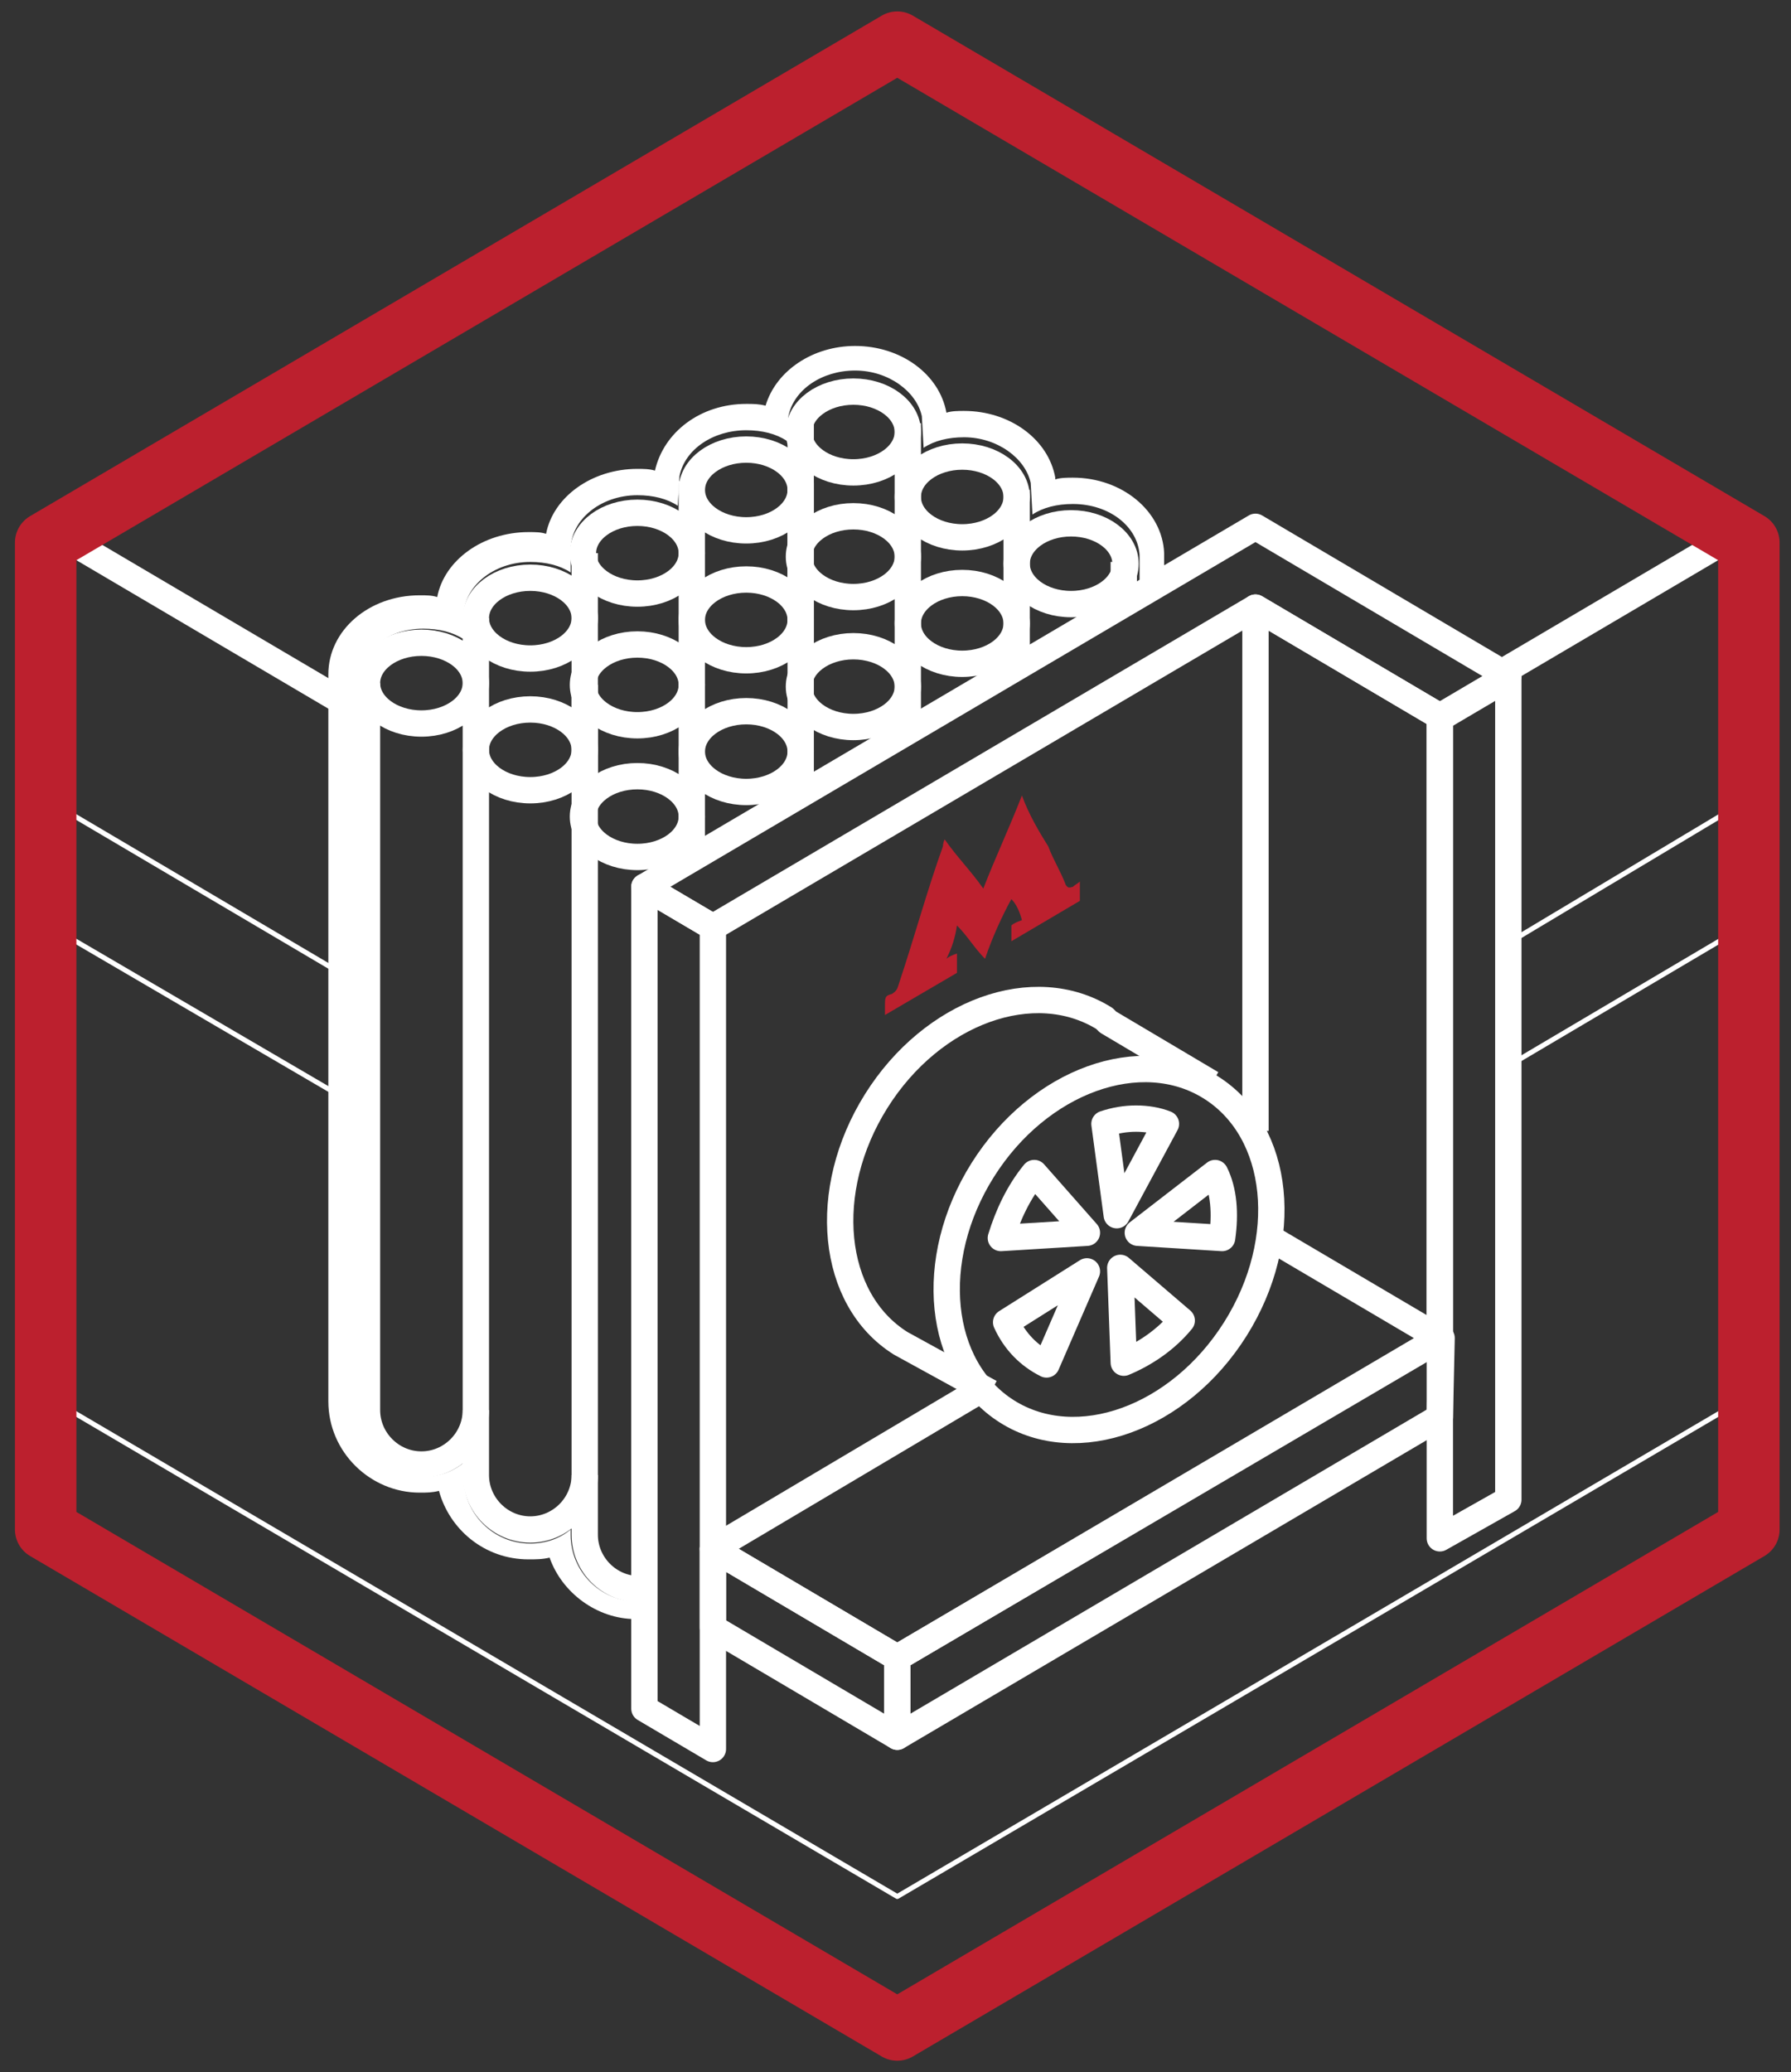 <?xml version="1.0" encoding="UTF-8"?> <svg xmlns="http://www.w3.org/2000/svg" width="102" height="118" viewBox="0 0 102 118" fill="none"><rect x="0" y="0" width="102" height="118" fill="#333333" stroke="none"/> <path d="M19.401 39.9L2.601 30" stroke="white" stroke-width="1.5" stroke-miterlimit="10" stroke-linejoin="round"></path> <path d="M99.601 30L85.001 38.6" stroke="white" stroke-width="1.5" stroke-miterlimit="10" stroke-linejoin="round"></path> <path d="M20.901 56.3L2.601 45.5" stroke="white" stroke-width="0.283" stroke-miterlimit="10" stroke-linejoin="round"></path> <path d="M99.6 45.5L85.9 53.7" stroke="white" stroke-width="0.283" stroke-miterlimit="10" stroke-linejoin="round"></path> <path d="M20.901 63.301L2.601 52.602" stroke="white" stroke-width="0.283" stroke-miterlimit="10" stroke-linejoin="round"></path> <path d="M99.6 52.602L85.9 60.702" stroke="white" stroke-width="0.283" stroke-miterlimit="10" stroke-linejoin="round"></path> <path d="M82.001 40.901V87.602L85.901 85.401V38.602L82.001 40.901Z" stroke="white" stroke-width="1.5" stroke-miterlimit="10" stroke-linejoin="round"></path> <path d="M82.001 80.701L51.101 98.901V94.401L82.101 76.201L82.001 80.701Z" stroke="white" stroke-width="1.5" stroke-miterlimit="10" stroke-linejoin="round"></path> <path d="M36.7 97.3V50.5L40.6 52.8V99.6L36.7 97.3Z" stroke="white" stroke-width="1.5" stroke-miterlimit="10" stroke-linejoin="round"></path> <path d="M82 40.8L85.9 38.5L71.5 30L36.7 50.5L40.6 52.8L71.5 34.6L82 40.8Z" stroke="white" stroke-width="1.5" stroke-miterlimit="10" stroke-linejoin="round"></path> <path d="M55.601 79.301L40.601 88.202L51.101 94.401L82.001 76.202L72.501 70.602" stroke="white" stroke-width="1.5" stroke-miterlimit="10" stroke-linejoin="round"></path> <path d="M36.3 41.301C38.012 41.301 39.4 40.271 39.4 39.001C39.4 37.731 38.012 36.701 36.3 36.701C34.588 36.701 33.2 37.731 33.2 39.001C33.2 40.271 34.588 41.301 36.3 41.301Z" stroke="white" stroke-width="1.5" stroke-miterlimit="10" stroke-linejoin="round"></path> <path d="M42.5 37.6C44.212 37.6 45.6 36.57 45.6 35.3C45.6 34.029 44.212 33 42.5 33C40.788 33 39.4 34.029 39.4 35.3C39.4 36.57 40.788 37.6 42.5 37.6Z" stroke="white" stroke-width="1.5" stroke-miterlimit="10" stroke-linejoin="round"></path> <path d="M48.601 34.001C50.313 34.001 51.701 32.971 51.701 31.701C51.701 30.43 50.313 29.4 48.601 29.4C46.889 29.4 45.501 30.43 45.501 31.701C45.501 32.971 46.889 34.001 48.601 34.001Z" stroke="white" stroke-width="1.5" stroke-miterlimit="10" stroke-linejoin="round"></path> <path d="M27.101 35.201V84.001C27.101 85.701 28.501 87.101 30.201 87.101C31.901 87.101 33.301 85.701 33.301 84.001" stroke="white" stroke-width="1.5" stroke-miterlimit="10" stroke-linejoin="round"></path> <path d="M30.201 45.001C31.913 45.001 33.301 43.971 33.301 42.701C33.301 41.43 31.913 40.4 30.201 40.4C28.488 40.4 27.101 41.43 27.101 42.701C27.101 43.971 28.488 45.001 30.201 45.001Z" stroke="white" stroke-width="1.5" stroke-miterlimit="10" stroke-linejoin="round"></path> <path d="M36.3 48.801C38.012 48.801 39.4 47.771 39.4 46.501C39.4 45.231 38.012 44.201 36.3 44.201C34.588 44.201 33.2 45.231 33.2 46.501C33.2 47.771 34.588 48.801 36.3 48.801Z" stroke="white" stroke-width="1.5" stroke-miterlimit="10" stroke-linejoin="round"></path> <path d="M42.5 45.1C44.212 45.1 45.6 44.07 45.6 42.8C45.6 41.529 44.212 40.5 42.5 40.5C40.788 40.5 39.4 41.529 39.4 42.8C39.4 44.07 40.788 45.1 42.5 45.1Z" stroke="white" stroke-width="1.5" stroke-miterlimit="10" stroke-linejoin="round"></path> <path d="M48.601 41.401C50.313 41.401 51.701 40.371 51.701 39.101C51.701 37.831 50.313 36.801 48.601 36.801C46.889 36.801 45.501 37.831 45.501 39.101C45.501 40.371 46.889 41.401 48.601 41.401Z" stroke="white" stroke-width="1.5" stroke-miterlimit="10" stroke-linejoin="round"></path> <path d="M54.8 37.801C56.512 37.801 57.9 36.771 57.9 35.501C57.9 34.231 56.512 33.201 54.8 33.201C53.088 33.201 51.7 34.231 51.7 35.501C51.7 36.771 53.088 37.801 54.8 37.801Z" stroke="white" stroke-width="1.5" stroke-miterlimit="10" stroke-linejoin="round"></path> <path d="M33.301 39V87.4C33.301 89.1 34.701 90.5 36.401 90.5" stroke="white" stroke-width="1.5" stroke-miterlimit="10" stroke-linejoin="round"></path> <path d="M30.201 37.501C31.913 37.501 33.301 36.471 33.301 35.201C33.301 33.93 31.913 32.9 30.201 32.9C28.488 32.9 27.101 33.93 27.101 35.201C27.101 36.471 28.488 37.501 30.201 37.501Z" stroke="white" stroke-width="1.5" stroke-miterlimit="10" stroke-linejoin="round"></path> <path d="M36.3 33.801C38.012 33.801 39.4 32.771 39.4 31.501C39.4 30.231 38.012 29.201 36.3 29.201C34.588 29.201 33.2 30.231 33.2 31.501C33.2 32.771 34.588 33.801 36.3 33.801Z" stroke="white" stroke-width="1.5" stroke-miterlimit="10" stroke-linejoin="round"></path> <path d="M42.5 30.202C44.212 30.202 45.6 29.172 45.6 27.901C45.6 26.631 44.212 25.602 42.5 25.602C40.788 25.602 39.4 26.631 39.4 27.901C39.4 29.172 40.788 30.202 42.5 30.202Z" stroke="white" stroke-width="1.5" stroke-miterlimit="10" stroke-linejoin="round"></path> <path d="M45.601 27.5V37.7" stroke="white" stroke-width="1.5" stroke-miterlimit="10" stroke-linejoin="round"></path> <path d="M39.4 27.4V48.8" stroke="white" stroke-width="1.5" stroke-miterlimit="10" stroke-linejoin="round"></path> <path d="M54.8 30.6C56.512 30.6 57.9 29.57 57.9 28.3C57.9 27.029 56.512 26 54.8 26C53.088 26 51.7 27.029 51.7 28.3C51.7 29.57 53.088 30.6 54.8 30.6Z" stroke="white" stroke-width="1.5" stroke-miterlimit="10" stroke-linejoin="round"></path> <path d="M57.9 27.9V37.9" stroke="white" stroke-width="1.5" stroke-miterlimit="10" stroke-linejoin="round"></path> <path d="M64.001 34.5V32" stroke="white" stroke-width="1.5" stroke-miterlimit="10" stroke-linejoin="round"></path> <path d="M61 34.401C62.712 34.401 64.1 33.371 64.1 32.101C64.1 30.831 62.712 29.801 61 29.801C59.288 29.801 57.9 30.831 57.9 32.101C57.9 33.371 59.288 34.401 61 34.401Z" stroke="white" stroke-width="1.5" stroke-miterlimit="10" stroke-linejoin="round"></path> <path d="M48.601 26.901C50.313 26.901 51.701 25.871 51.701 24.601C51.701 23.331 50.313 22.301 48.601 22.301C46.889 22.301 45.501 23.331 45.501 24.601C45.501 25.871 46.889 26.901 48.601 26.901Z" stroke="white" stroke-width="1.5" stroke-miterlimit="10" stroke-linejoin="round"></path> <path d="M51.7 24.102V41.602" stroke="white" stroke-width="1.5" stroke-miterlimit="10" stroke-linejoin="round"></path> <path d="M45.601 24.102V45.102" stroke="white" stroke-width="1.5" stroke-miterlimit="10" stroke-linejoin="round"></path> <path d="M20.9 38.9V80.3C20.9 82 22.3 83.4 24 83.4C25.7 83.4 27.1 82 27.1 80.3" stroke="white" stroke-width="1.5" stroke-miterlimit="10" stroke-linejoin="round"></path> <path d="M24 41.202C25.712 41.202 27.1 40.172 27.1 38.901C27.1 37.631 25.712 36.602 24 36.602C22.288 36.602 20.9 37.631 20.9 38.901C20.9 40.172 22.288 41.202 24 41.202Z" stroke="white" stroke-width="1.5" stroke-miterlimit="10" stroke-linejoin="round"></path> <path d="M33.301 45.1V31.5" stroke="white" stroke-width="1.5" stroke-miterlimit="10" stroke-linejoin="round"></path> <path d="M82.001 76.202V40.801L71.501 34.602V64.401" stroke="white" stroke-width="1.5" stroke-miterlimit="10" stroke-linejoin="round"></path> <path d="M40.601 88.201V92.701L51.101 98.901V94.401L40.601 88.201Z" stroke="white" stroke-width="1.5" stroke-miterlimit="10" stroke-linejoin="round"></path> <path d="M70.356 75.681C73.561 70.586 72.938 64.428 68.964 61.929C64.99 59.43 59.17 61.535 55.965 66.631C52.76 71.727 53.383 77.883 57.357 80.383C61.331 82.882 67.151 80.777 70.356 75.681Z" stroke="white" stroke-width="1.5" stroke-miterlimit="10" stroke-linejoin="round"></path> <path d="M69.001 61.701L63.1 58.201C63.001 58.101 63.001 58.101 62.901 58.001C58.901 55.501 53.101 57.601 49.901 62.701C46.701 67.801 47.301 74.001 51.301 76.501L56.401 79.301" stroke="white" stroke-width="1.5" stroke-miterlimit="10" stroke-linejoin="round"></path> <path d="M66.401 64.001C65.901 63.801 65.301 63.701 64.701 63.701C64.101 63.701 63.501 63.801 62.901 64.001L63.601 69.201L66.401 64.001Z" stroke="white" stroke-width="1.5" stroke-miterlimit="10" stroke-linejoin="round"></path> <path d="M58.901 66.801C58.001 67.901 57.401 69.201 57.001 70.501L61.901 70.201L58.901 66.801Z" stroke="white" stroke-width="1.5" stroke-miterlimit="10" stroke-linejoin="round"></path> <path d="M57.301 75.3C57.801 76.4 58.601 77.201 59.601 77.701L61.901 72.4L57.301 75.3Z" stroke="white" stroke-width="1.5" stroke-miterlimit="10" stroke-linejoin="round"></path> <path d="M64.001 77.601C65.201 77.101 66.401 76.301 67.301 75.201L63.801 72.201L64.001 77.601Z" stroke="white" stroke-width="1.5" stroke-miterlimit="10" stroke-linejoin="round"></path> <path d="M69.601 70.501C69.801 69.101 69.701 67.801 69.201 66.801L64.801 70.201L69.601 70.501Z" stroke="white" stroke-width="1.5" stroke-miterlimit="10" stroke-linejoin="round"></path> <path d="M99.601 79.5L51.101 108L2.601 79.5" stroke="white" stroke-width="0.283" stroke-miterlimit="10" stroke-linejoin="round"></path> <path d="M36.3 91.201C34.2 91.201 32.5 89.501 32.5 87.401V87.101C31.9 87.601 31.1 87.901 30.2 87.901C28.1 87.901 26.4 86.201 26.4 84.101V83.301C25.8 83.801 25 84.101 24.1 84.101C22 84.101 20.3 82.401 20.3 80.301V38.901C20.3 37.201 22 35.801 24.1 35.801C25 35.801 25.8 36.001 26.4 36.401V35.101C26.4 33.401 28.1 32.001 30.2 32.001C31.1 32.001 31.9 32.201 32.5 32.601V31.301C32.5 29.601 34.2 28.201 36.3 28.201C37.2 28.201 38 28.401 38.6 28.801L38.7 27.101C39 25.601 40.6 24.501 42.5 24.501C43.4 24.501 44.2 24.701 44.8 25.101L44.9 23.701C45.2 22.201 46.8 21.101 48.7 21.101C50.6 21.101 52.2 22.301 52.5 23.701L52.6 25.501C53.2 25.101 54 24.901 54.9 24.901C56.8 24.901 58.4 26.101 58.7 27.501L58.8 29.301C59.4 28.901 60.2 28.701 61.1 28.701C63.2 28.701 64.8 30.001 64.9 31.601V33.601L66.3 32.701V31.501C66.2 29.101 63.9 27.201 61.1 27.201C60.8 27.201 60.4 27.201 60.1 27.301V27.201C59.7 25.001 57.5 23.401 54.9 23.401C54.6 23.401 54.2 23.401 53.9 23.501C53.5 21.301 51.3 19.701 48.7 19.701C46.3 19.701 44.2 21.101 43.6 23.101C43.2 23.001 42.9 23.001 42.5 23.001C39.9 23.001 37.8 24.601 37.3 26.801C37 26.701 36.6 26.701 36.3 26.701C33.7 26.701 31.5 28.301 31.1 30.401C30.8 30.301 30.5 30.301 30.1 30.301C27.5 30.301 25.3 31.901 24.9 34.001C24.6 33.901 24.3 33.901 23.9 33.901C21 33.901 18.7 35.901 18.7 38.401V79.801C18.7 82.701 21.1 85.001 23.9 85.001C24.3 85.001 24.6 85.001 25 84.901C25.6 87.101 27.6 88.801 30.1 88.801C30.5 88.801 30.9 88.801 31.3 88.701C32 90.701 34 92.201 36.2 92.201H36.6V90.801H36.3V91.201Z" fill="white"></path> <path d="M56.1 54.601C55.5 54.001 55.1 53.301 54.5 52.701C54.4 53.401 54.2 54.001 53.9 54.601C54 54.501 54.2 54.401 54.5 54.301V55.401L50.4 57.801C50.4 57.601 50.4 57.501 50.4 57.301C50.4 56.801 50.4 56.701 50.8 56.601C51.1 56.401 51.1 56.301 51.2 56.001C52.1 53.301 52.8 50.701 53.7 48.201C53.7 48.201 53.7 48.001 53.8 47.801C54.5 48.801 55.3 49.601 56 50.601C56.7 48.801 57.5 47.101 58.2 45.301C58.6 46.401 59.2 47.401 59.7 48.201C60 49.001 60.4 49.601 60.7 50.401C60.8 50.501 60.8 50.601 61.1 50.501C61.2 50.401 61.4 50.301 61.5 50.201V51.301L57.6 53.601V52.701C57.7 52.601 57.9 52.501 58.2 52.401C58.1 52.001 57.9 51.501 57.6 51.201C57.1 52.101 56.5 53.401 56.1 54.601Z" fill="#BC202E"></path> <path d="M51.101 2.4L99.601 30.9V87.101L51.101 115.601L2.601 87.101V30.9L51.101 2.4Z" stroke="#BC202E" stroke-width="3.5" stroke-miterlimit="10" stroke-linejoin="round"></path> </svg> 